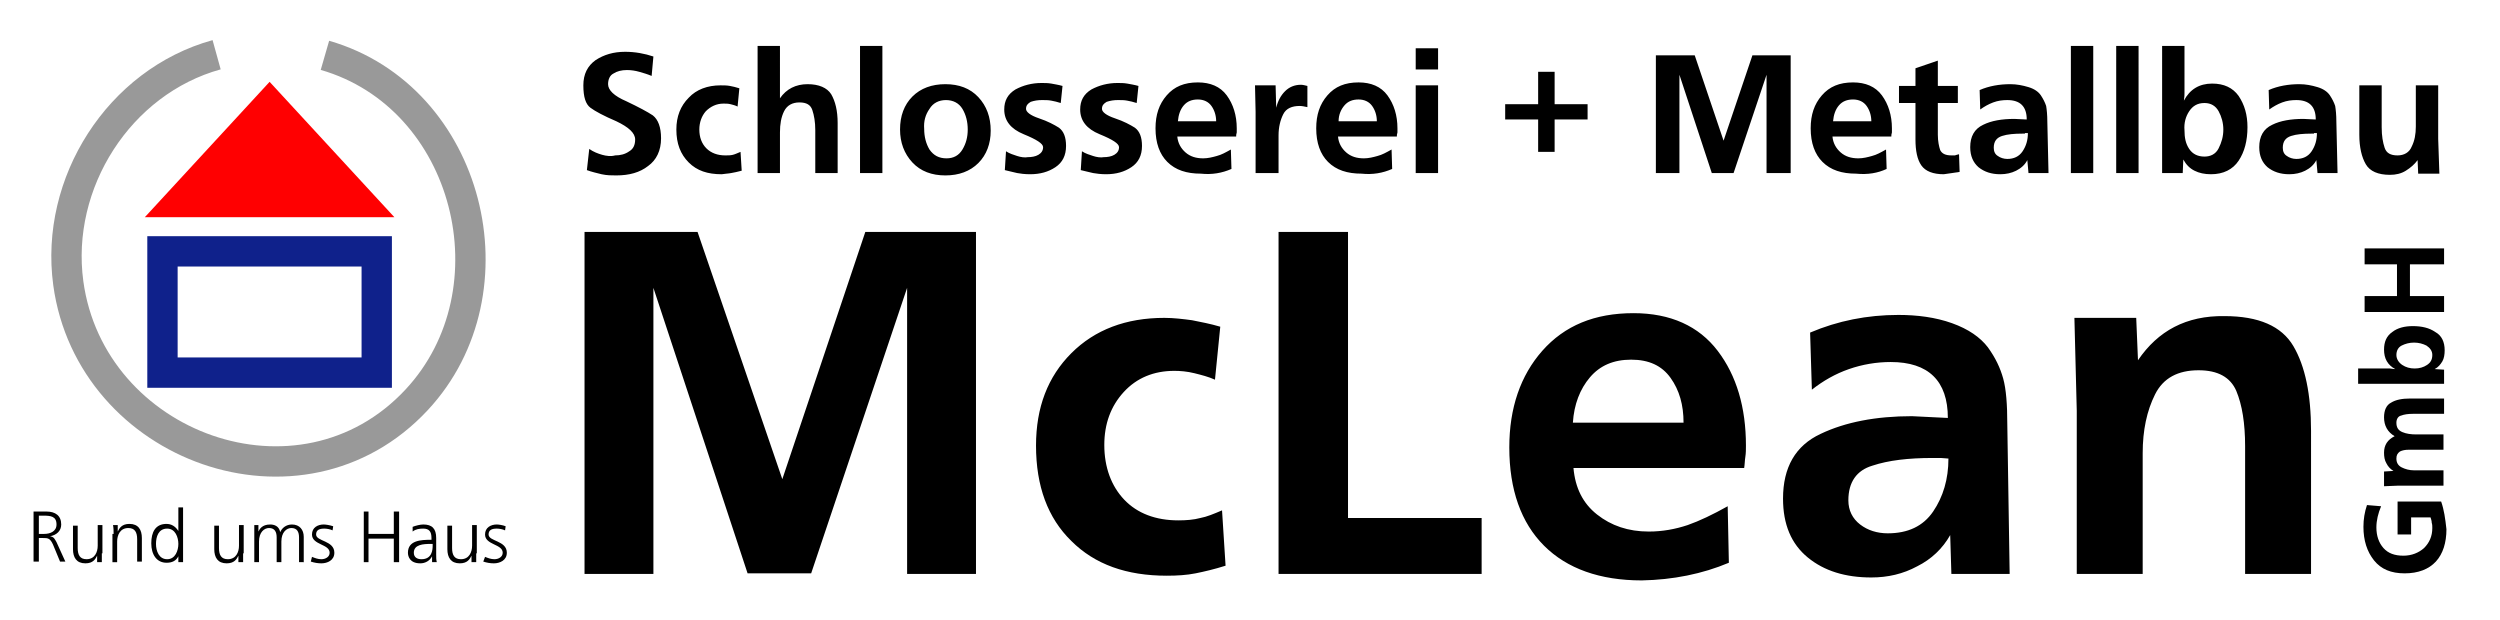 <?xml version="1.0" encoding="utf-8"?>
<!-- Generator: Adobe Illustrator 24.1.2, SVG Export Plug-In . SVG Version: 6.00 Build 0)  -->
<svg version="1.1" id="Ebene_1" xmlns="http://www.w3.org/2000/svg" xmlns:xlink="http://www.w3.org/1999/xlink" x="0px" y="0px"
	 viewBox="0 0 424.7 105.3" style="enable-background:new 0 0 424.7 105.3;" xml:space="preserve">
<style type="text/css">
	.st0{display:none;fill-rule:evenodd;clip-rule:evenodd;fill:#FFFFFF;}
	.st1{clip-path:url(#SVGID_2_);fill:none;stroke:#999999;stroke-width:5.153;stroke-miterlimit:2.613;}
	.st2{fill:none;stroke:#0F218B;stroke-width:5.153;stroke-miterlimit:2.613;}
	.st3{fill-rule:evenodd;clip-rule:evenodd;fill:#FF0001;}
</style>
<g>
	<g>
		<path class="st0" d="M45.8,8.1c19,0,34.6,15.9,34.6,35.4S64.8,78.9,45.8,78.9c-19,0-34.6-15.9-34.6-35.4S26.8,8.1,45.8,8.1"/>
		<g>
			<defs>
				<rect id="SVGID_1_" x="5.7" y="3.1" width="80.5" height="92.6"/>
			</defs>
			<clipPath id="SVGID_2_">
				<use xlink:href="#SVGID_1_"  style="overflow:visible;"/>
			</clipPath>
			<path class="st1" d="M55.2,9.4c24.6,7.1,32.8,40,15.6,58.5c-19.7,21.2-55.4,8.1-59.2-19.8c-2.3-17,8.6-34.2,25.2-38.8"/>
		</g>
		<polygon class="st0" points="27.6,42.7 64,42.7 64,63.3 27.6,63.3 27.6,42.7 27.6,42.7 		"/>
		<polygon class="st2" points="27.6,42.7 64,42.7 64,63.3 27.6,63.3 27.6,42.7 27.6,42.7 		"/>
		<polyline class="st0" points="55.4,3.1 55.4,15.4 36.1,15.4 36.1,3.1 		"/>
		<polygon class="st3" points="45.8,13.9 56.4,25.4 67,36.9 45.8,36.9 24.6,36.9 35.2,25.4 45.8,13.9 45.8,13.9 		"/>
		<path d="M6.6,90.7h0.9c1,0,2.1-0.4,2.1-1.6c0-1.4-1-1.5-2.2-1.5H6.6V90.7L6.6,90.7z M5.7,86.9h2.2c1.5,0,2.5,0.7,2.5,2.2
			c0,1.1-0.8,1.8-1.9,2v0c0.7,0.1,0.8,0.5,1.1,1l1.5,3.3h-0.9l-1.2-2.9c-0.5-1.1-0.9-1.1-1.7-1.1H6.6v4H5.7V86.9L5.7,86.9z"/>
		<path d="M17.3,94c0,0.5,0,1,0,1.5h-0.8v-1.1h0c-0.3,0.6-0.7,1.3-2,1.3c-1.5,0-2.1-1-2.1-2.4v-4h0.8v3.8c0,1.2,0.4,1.9,1.5,1.9
			c1.4,0,1.9-1.2,1.9-2.3v-3.5h0.8V94L17.3,94z"/>
		<path d="M19.3,90.7c0-0.5,0-1-0.1-1.5H20v1.1h0c0.3-0.6,0.7-1.3,2-1.3c1.5,0,2.1,1,2.1,2.4v4h-0.8v-3.8c0-1.2-0.4-1.9-1.5-1.9
			c-1.4,0-1.9,1.2-1.9,2.3v3.5h-0.8V90.7L19.3,90.7z"/>
		<path d="M28.4,95c1.4,0,1.9-1.5,1.9-2.6c0-1.1-0.5-2.6-1.9-2.6c-1.5,0-1.9,1.4-1.9,2.6S27,95,28.4,95L28.4,95z M31.1,95.5h-0.8v-1
			h0c-0.4,0.8-1.1,1.1-2,1.1c-1.7,0-2.6-1.4-2.6-3.3c0-1.9,0.7-3.3,2.6-3.3c1.2,0,1.8,0.9,2,1.2h0v-4h0.8V95.5L31.1,95.5z"/>
		<path d="M41.3,94c0,0.5,0,1,0,1.5h-0.8v-1.1h0c-0.3,0.6-0.7,1.3-2,1.3c-1.5,0-2.1-1-2.1-2.4v-4h0.8v3.8c0,1.2,0.4,1.9,1.5,1.9
			c1.4,0,1.9-1.2,1.9-2.3v-3.5h0.8V94L41.3,94z"/>
		<path d="M50.8,95.5v-4.2c0-0.9-0.3-1.6-1.3-1.6c-0.8,0-1.7,0.7-1.7,2.3v3.5H47v-4.2c0-0.9-0.3-1.6-1.3-1.6c-0.8,0-1.7,0.7-1.7,2.3
			v3.5h-0.8v-4.8c0-0.5,0-1,0-1.5h0.7v1.1l0,0c0.2-0.4,0.6-1.2,2-1.2c0.6,0,1.5,0.2,1.7,1.3h0c0.3-0.7,1-1.3,2-1.3
			c1.3,0,2,0.9,2,2.1v4.3H50.8L50.8,95.5z"/>
		<path d="M53,94.6c0.5,0.2,1,0.4,1.6,0.4c0.7,0,1.4-0.4,1.4-1.1c0-1.5-3-1.3-3-3.1c0-1.2,1-1.7,2-1.7c0.3,0,1,0.1,1.6,0.3l-0.1,0.7
			c-0.4-0.2-1-0.3-1.4-0.3c-0.8,0-1.4,0.2-1.4,1c0,1.2,3.1,1,3.1,3.1c0,1.3-1.2,1.8-2.2,1.8c-0.6,0-1.2-0.1-1.8-0.3L53,94.6L53,94.6
			z"/>
		<polygon points="61.8,86.9 62.6,86.9 62.6,90.7 66.9,90.7 66.9,86.9 67.8,86.9 67.8,95.5 66.9,95.5 66.9,91.5 62.6,91.5 
			62.6,95.5 61.8,95.5 61.8,86.9 		"/>
		<path d="M73.4,92.4h-0.2c-1.3,0-2.9,0.1-2.9,1.5c0,0.8,0.6,1.1,1.3,1.1c1.8,0,1.9-1.6,1.9-2.3V92.4L73.4,92.4z M73.4,94.5
			L73.4,94.5c-0.4,0.8-1.2,1.2-2,1.2c-1.8,0-2.1-1.2-2.1-1.8c0-2.1,2.2-2.2,3.9-2.2h0.1v-0.3c0-1.1-0.4-1.6-1.4-1.6
			c-0.7,0-1.3,0.1-1.8,0.5v-0.8c0.5-0.2,1.3-0.4,1.8-0.4c1.5,0,2.2,0.7,2.2,2.3v2.8c0,0.5,0,0.9,0.1,1.3h-0.8V94.5L73.4,94.5z"/>
		<path d="M80.9,94c0,0.5,0,1,0,1.5h-0.8v-1.1h0c-0.3,0.6-0.7,1.3-2,1.3c-1.5,0-2.1-1-2.1-2.4v-4h0.8v3.8c0,1.2,0.4,1.9,1.5,1.9
			c1.4,0,1.9-1.2,1.9-2.3v-3.5h0.8V94L80.9,94z"/>
		<path d="M82.4,94.6c0.5,0.2,1,0.4,1.6,0.4c0.7,0,1.4-0.4,1.4-1.1c0-1.5-3-1.3-3-3.1c0-1.2,1-1.7,2-1.7c0.3,0,1,0.1,1.5,0.3
			l-0.1,0.7c-0.4-0.2-1-0.3-1.4-0.3c-0.8,0-1.4,0.2-1.4,1c0,1.2,3.1,1,3.1,3.1c0,1.3-1.2,1.8-2.2,1.8c-0.6,0-1.2-0.1-1.8-0.3
			L82.4,94.6L82.4,94.6z"/>
	</g>
	<path d="M414.7,85.2h-7.4v5.6h2.3v-2.9h3.3c0.1,0.3,0.2,0.6,0.2,0.9c0.1,0.3,0.1,0.6,0.1,0.9c0,1.4-0.5,2.5-1.4,3.4
		c-0.9,0.8-2.1,1.3-3.5,1.3c-1.5,0-2.6-0.4-3.4-1.3c-0.8-0.9-1.2-2.1-1.2-3.5c0-1.2,0.3-2.4,0.8-3.6l-2.4-0.2
		c-0.4,1.2-0.6,2.4-0.6,3.7c0,2.3,0.6,4.2,1.8,5.7c1.2,1.5,2.9,2.2,5.2,2.2c2.3,0,4.1-0.7,5.3-2c1.2-1.3,1.8-3.2,1.8-5.5
		C415.4,88.1,415.2,86.6,414.7,85.2L414.7,85.2L414.7,85.2z M405.4,78.7c0.3,0.6,0.7,1,1.2,1.3l-1.6,0.1v2.5l2.5-0.1h7.6v-2.6h-5
		c-0.8,0-1.5-0.2-2.1-0.5c-0.6-0.3-0.9-0.8-0.9-1.5c0-0.6,0.2-0.9,0.6-1.2c0.4-0.2,0.9-0.3,1.5-0.3h5.9v-2.6h-4.6
		c-0.9,0-1.7-0.1-2.4-0.4c-0.7-0.3-1-0.8-1-1.6c0-0.6,0.3-1.1,0.8-1.2c0.5-0.2,1.2-0.3,2-0.3h5.3v-2.6h-5.8c-1.3,0-2.4,0.2-3.2,0.7
		c-0.8,0.4-1.2,1.3-1.2,2.5c0,1.4,0.6,2.5,1.8,3.2c-1.2,0.6-1.8,1.5-1.8,2.8C405,77.6,405.1,78.2,405.4,78.7L405.4,78.7z
		 M415.2,65.2v-2.4l-1.6-0.1c0.6-0.3,1-0.8,1.3-1.3c0.3-0.5,0.4-1.2,0.4-1.9c0-1.4-0.5-2.5-1.6-3.1c-1-0.7-2.3-1-3.8-1
		c-1.4,0-2.6,0.3-3.5,1c-1,0.7-1.4,1.7-1.4,3c0,1.5,0.6,2.6,1.9,3.3c-0.4,0-0.7-0.1-0.9-0.1c-0.2,0-0.4,0-0.7,0H405h-4.4v2.6H415.2
		L415.2,65.2z M408.1,62c-0.6-0.4-1-1-1-1.7c0-0.7,0.3-1.3,0.9-1.6c0.6-0.3,1.3-0.5,2.1-0.5c0.8,0,1.5,0.2,2.1,0.5
		c0.6,0.4,1,0.9,1,1.6c0,0.8-0.3,1.3-0.9,1.7c-0.6,0.4-1.3,0.6-2.1,0.6C409.4,62.6,408.7,62.4,408.1,62L408.1,62z M415.2,44.9v-2.7
		h-13.5v2.7h5.5v5.4h-5.5v2.7h13.5v-2.7h-5.8v-5.4H415.2L415.2,44.9z"/>
	<path d="M102.3,26.3c-0.7-0.2-1.5-0.5-2.2-1l-0.4,3.6c0.8,0.3,1.7,0.5,2.5,0.7c0.9,0.2,1.7,0.2,2.5,0.2c2.2,0,4-0.5,5.4-1.6
		c1.4-1,2.2-2.6,2.2-4.7c0-1.9-0.5-3.2-1.4-3.9c-0.9-0.6-2.4-1.4-4.5-2.4c-2.1-0.9-3.1-1.9-3.1-2.9c0-0.8,0.3-1.5,0.9-1.8
		c0.6-0.4,1.4-0.6,2.3-0.6c0.7,0,1.4,0.1,2.1,0.3c0.7,0.2,1.4,0.4,2.1,0.7l0.3-3.3c-1.5-0.5-3.1-0.8-4.8-0.8c-2,0-3.6,0.5-5,1.4
		c-1.4,1-2.1,2.4-2.1,4.3c0,2,0.4,3.2,1.2,3.8c0.8,0.6,2.3,1.4,4.4,2.3c2.1,1,3.2,2,3.2,3.1c0,0.9-0.3,1.6-1,2
		c-0.7,0.5-1.5,0.7-2.4,0.7C103.8,26.6,103,26.5,102.3,26.3L102.3,26.3z M124.2,29.4c0.5-0.1,1.1-0.2,1.8-0.4l-0.2-3.2
		c-0.5,0.2-0.9,0.4-1.3,0.5c-0.4,0.1-0.8,0.1-1.3,0.1c-1.3,0-2.4-0.4-3.2-1.2c-0.8-0.8-1.2-1.9-1.2-3.2c0-1.2,0.4-2.3,1.1-3.1
		c0.8-0.8,1.8-1.3,3-1.3c0.4,0,0.8,0,1.2,0.1c0.4,0.1,0.8,0.2,1.2,0.4l0.3-3.1c-0.6-0.2-1.1-0.3-1.6-0.4c-0.5-0.1-1.1-0.1-1.6-0.1
		c-2.2,0-4.1,0.7-5.4,2.1c-1.4,1.4-2.1,3.2-2.1,5.4c0,2.4,0.7,4.2,2.1,5.6c1.4,1.4,3.2,2,5.6,2C123.2,29.5,123.7,29.5,124.2,29.4
		L124.2,29.4z M138.5,29.4h3.8v-8.5c0-2.1-0.4-3.7-1.1-4.9c-0.7-1.1-2.1-1.7-4-1.7c-2,0-3.6,0.8-4.7,2.4V7.8h-3.8v21.6h3.8v-6.1
		v-0.8c0-1.4,0.2-2.6,0.7-3.6c0.5-1,1.4-1.5,2.6-1.5c1.2,0,1.9,0.4,2.2,1.3c0.3,0.9,0.5,2,0.5,3.4V29.4L138.5,29.4z M146.1,29.4h3.8
		V7.8h-3.8V29.4L146.1,29.4z M155,27.6c1.4,1.5,3.3,2.2,5.6,2.2c2.3,0,4.2-0.7,5.6-2.1c1.4-1.4,2.1-3.3,2.1-5.5
		c0-2.3-0.7-4.2-2.1-5.7c-1.4-1.5-3.3-2.2-5.6-2.2c-2.3,0-4.2,0.7-5.6,2.1c-1.4,1.4-2.1,3.3-2.1,5.6C152.9,24.2,153.6,26.1,155,27.6
		L155,27.6z M157.9,18.5c0.6-1,1.6-1.5,2.8-1.5c1.2,0,2.2,0.5,2.8,1.5c0.6,1,0.9,2.2,0.9,3.5c0,1.3-0.3,2.4-0.9,3.4
		c-0.6,1-1.5,1.5-2.7,1.5c-1.3,0-2.2-0.5-2.9-1.5c-0.6-1-0.9-2.2-0.9-3.5C156.9,20.6,157.2,19.5,157.9,18.5L157.9,18.5z M172.8,26.5
		c-0.6-0.2-1.3-0.4-1.9-0.8l-0.2,3.2c0.9,0.2,1.6,0.4,2.1,0.5c0.5,0.1,1.3,0.2,2.2,0.2c1.7,0,3.1-0.4,4.3-1.2c1.2-0.8,1.8-2,1.8-3.6
		c0-1.5-0.4-2.5-1.2-3.1c-0.8-0.5-1.9-1.1-3.4-1.6c-1.5-0.5-2.2-1.1-2.2-1.6c0-0.6,0.3-0.9,0.8-1.2c0.6-0.2,1.2-0.3,1.9-0.3
		c0.6,0,1.1,0,1.6,0.1c0.5,0.1,1,0.2,1.6,0.4l0.3-2.9c-0.7-0.2-1.4-0.3-1.9-0.4c-0.6-0.1-1.1-0.1-1.7-0.1c-1.6,0-3.1,0.4-4.4,1.1
		c-1.3,0.8-1.9,1.9-1.9,3.4c0,1.9,1.1,3.3,3.3,4.2c2.2,0.9,3.3,1.6,3.3,2.2c0,0.6-0.3,1-0.8,1.3c-0.5,0.3-1.2,0.4-1.8,0.4
		C174.1,26.8,173.4,26.7,172.8,26.5L172.8,26.5z M185.7,26.5c-0.6-0.2-1.3-0.4-1.9-0.8l-0.2,3.2c0.9,0.2,1.6,0.4,2.1,0.5
		c0.6,0.1,1.3,0.2,2.2,0.2c1.7,0,3.1-0.4,4.3-1.2c1.2-0.8,1.8-2,1.8-3.6c0-1.5-0.4-2.5-1.2-3.1c-0.8-0.5-1.9-1.1-3.4-1.6
		c-1.5-0.5-2.2-1.1-2.2-1.6c0-0.6,0.3-0.9,0.8-1.2c0.6-0.2,1.2-0.3,1.9-0.3c0.6,0,1.1,0,1.6,0.1c0.5,0.1,1,0.2,1.6,0.4l0.3-2.9
		c-0.7-0.2-1.4-0.3-1.9-0.4c-0.6-0.1-1.1-0.1-1.7-0.1c-1.6,0-3.1,0.4-4.4,1.1c-1.3,0.8-1.9,1.9-1.9,3.4c0,1.9,1.1,3.3,3.3,4.2
		c2.2,0.9,3.3,1.6,3.3,2.2c0,0.6-0.3,1-0.8,1.3c-0.5,0.3-1.2,0.4-1.8,0.4C187,26.8,186.3,26.7,185.7,26.5L185.7,26.5z M209.2,28.7
		l-0.1-3.3c-0.9,0.5-1.6,0.9-2.4,1.1c-0.7,0.2-1.5,0.4-2.3,0.4c-1.2,0-2.2-0.3-3-1c-0.8-0.7-1.3-1.6-1.4-2.7h10c0-0.2,0-0.4,0.1-0.7
		c0-0.2,0-0.4,0-0.7c0-2.2-0.6-4.1-1.7-5.6c-1.1-1.5-2.8-2.2-4.9-2.2c-2.3,0-4,0.7-5.3,2.2c-1.3,1.5-1.9,3.3-1.9,5.6
		c0,2.5,0.7,4.4,2,5.7c1.4,1.4,3.3,2,5.7,2C205.9,29.7,207.6,29.4,209.2,28.7L209.2,28.7L209.2,28.7z M201.1,17.9
		c0.6-0.7,1.4-1,2.4-1c1,0,1.8,0.4,2.3,1.1c0.5,0.7,0.8,1.6,0.8,2.6h-6.5C200.2,19.5,200.5,18.6,201.1,17.9L201.1,17.9z M213.4,29.4
		h3.8V23c0-1.4,0.3-2.6,0.8-3.6c0.5-1,1.5-1.4,2.8-1.4c0.4,0,0.8,0.1,1.3,0.2v-3.6c-0.4-0.1-0.8-0.2-1.1-0.2c-1.1,0-2,0.4-2.7,1.1
		c-0.7,0.7-1.2,1.6-1.5,2.8l-0.1-3.8h-3.5l0.1,4.5V29.4L213.4,29.4z M236.5,28.7l-0.1-3.3c-0.9,0.5-1.6,0.9-2.4,1.1
		c-0.7,0.2-1.5,0.4-2.3,0.4c-1.2,0-2.2-0.3-3-1c-0.8-0.7-1.3-1.6-1.4-2.7h10c0-0.2,0-0.4,0.1-0.7c0-0.2,0-0.4,0-0.7
		c0-2.2-0.6-4.1-1.7-5.6c-1.1-1.5-2.8-2.2-4.9-2.2c-2.3,0-4,0.7-5.3,2.2c-1.3,1.5-1.9,3.3-1.9,5.6c0,2.5,0.7,4.4,2,5.7
		c1.4,1.4,3.3,2,5.7,2C233.2,29.7,234.9,29.4,236.5,28.7L236.5,28.7L236.5,28.7z M228.4,17.9c0.6-0.7,1.4-1,2.4-1
		c1,0,1.8,0.4,2.3,1.1c0.5,0.7,0.8,1.6,0.8,2.6h-6.5C227.4,19.5,227.8,18.6,228.4,17.9L228.4,17.9z M240.5,29.4h3.8V14.5h-3.8V29.4
		L240.5,29.4z M240.5,11.8h3.8V8.2h-3.8V11.8L240.5,11.8z M255.7,20.3h5.6v5.5h2.8v-5.5h5.6v-2.6h-5.6v-5.5h-2.8v5.5h-5.6V20.3
		L255.7,20.3z M300.2,29.4h4v-20h-6.5l-4.9,14.5l-4.9-14.5h-6.6v20h4V12.7l5.5,16.7h3.7l5.6-16.7V29.4L300.2,29.4z M320.5,28.7
		l-0.1-3.3c-0.9,0.5-1.6,0.9-2.4,1.1c-0.7,0.2-1.5,0.4-2.3,0.4c-1.2,0-2.2-0.3-3-1c-0.8-0.7-1.3-1.6-1.4-2.7h10c0-0.2,0-0.4,0.1-0.7
		c0-0.2,0-0.4,0-0.7c0-2.2-0.6-4.1-1.7-5.6c-1.1-1.5-2.8-2.2-4.9-2.2c-2.3,0-4,0.7-5.3,2.2c-1.3,1.5-1.9,3.3-1.9,5.6
		c0,2.5,0.7,4.4,2,5.7c1.4,1.4,3.3,2,5.7,2C317.3,29.7,319,29.4,320.5,28.7L320.5,28.7L320.5,28.7z M312.4,17.9c0.6-0.7,1.4-1,2.4-1
		c1,0,1.8,0.4,2.3,1.1c0.5,0.7,0.8,1.6,0.8,2.6h-6.5C311.5,19.5,311.8,18.6,312.4,17.9L312.4,17.9z M331.6,29.4
		c0.5-0.1,0.9-0.1,1.3-0.2l-0.1-3c-0.3,0.1-0.5,0.1-0.7,0.2c-0.2,0-0.4,0-0.6,0c-1,0-1.6-0.3-1.9-0.9c-0.2-0.6-0.4-1.5-0.4-2.6v-5.4
		h3.4v-2.9h-3.4v-4.3l-3.8,1.3v3h-2.8v2.9h2.8v6.2c0,1.9,0.3,3.4,1,4.4c0.7,1,2,1.5,3.8,1.5C330.7,29.5,331.1,29.5,331.6,29.4
		L331.6,29.4z M344.6,29.4h3.4l-0.2-8.7c0-1.2-0.1-2.1-0.2-2.7c-0.2-0.6-0.5-1.2-0.9-1.8c-0.4-0.6-1.1-1.1-2.1-1.4
		c-1-0.3-2-0.5-3.1-0.5c-1.8,0-3.6,0.3-5.2,1l0.1,3.3c0.7-0.5,1.4-0.9,2.2-1.2c0.8-0.3,1.6-0.4,2.4-0.4c2.2,0,3.3,1.1,3.3,3.3
		l-2.1-0.1c-2.1,0-3.9,0.3-5.3,1c-1.5,0.7-2.2,2-2.2,3.8c0,1.5,0.5,2.6,1.4,3.4c1,0.8,2.2,1.2,3.7,1.2c1,0,1.9-0.2,2.7-0.6
		c0.8-0.4,1.5-1,1.9-1.8L344.6,29.4L344.6,29.4z M344,22.6l0.5,0c0,1.2-0.3,2.2-0.9,3.1c-0.6,0.9-1.5,1.3-2.6,1.3
		c-0.6,0-1.2-0.2-1.6-0.5c-0.5-0.3-0.7-0.8-0.7-1.4c0-1.1,0.5-1.7,1.4-2c0.9-0.3,2.1-0.4,3.5-0.4H344L344,22.6z M351.8,29.4h3.8V7.8
		h-3.8V29.4L351.8,29.4z M359.5,29.4h3.8V7.8h-3.8V29.4L359.5,29.4z M367.2,29.4h3.6l0.1-2.3c0.5,0.9,1.1,1.5,1.9,1.9
		c0.8,0.4,1.7,0.6,2.8,0.6c2.1,0,3.7-0.8,4.7-2.3c1-1.5,1.5-3.4,1.5-5.7c0-2.1-0.5-3.8-1.5-5.3c-1-1.4-2.5-2.1-4.5-2.1
		c-2.2,0-3.8,1-4.8,2.9c0.1-0.6,0.1-1.1,0.1-1.3c0-0.2,0-0.6,0-1.1v-0.4V7.8h-3.8V29.4L367.2,29.4z M371.9,18.9
		c0.6-0.9,1.4-1.4,2.6-1.4c1.1,0,1.9,0.5,2.4,1.4c0.5,0.9,0.8,2,0.8,3.1c0,1.2-0.3,2.2-0.8,3.2c-0.5,1-1.4,1.4-2.4,1.4
		c-1.1,0-2-0.4-2.6-1.3c-0.6-0.9-0.8-1.9-0.8-3.2C371,20.9,371.3,19.8,371.9,18.9L371.9,18.9z M393.7,29.4h3.4l-0.2-8.7
		c0-1.2-0.1-2.1-0.2-2.7c-0.2-0.6-0.5-1.2-0.9-1.8c-0.4-0.6-1.1-1.1-2.1-1.4c-1-0.3-2-0.5-3.1-0.5c-1.8,0-3.6,0.3-5.2,1l0.1,3.3
		c0.7-0.5,1.4-0.9,2.2-1.2c0.8-0.3,1.6-0.4,2.4-0.4c2.2,0,3.3,1.1,3.3,3.3l-2.1-0.1c-2.1,0-3.9,0.3-5.3,1c-1.5,0.7-2.2,2-2.2,3.8
		c0,1.5,0.5,2.6,1.4,3.4c1,0.8,2.2,1.2,3.7,1.2c1,0,1.9-0.2,2.7-0.6c0.8-0.4,1.5-1,1.9-1.8L393.7,29.4L393.7,29.4z M393.1,22.6
		l0.5,0c0,1.2-0.3,2.2-0.9,3.1c-0.6,0.9-1.5,1.3-2.6,1.3c-0.6,0-1.2-0.2-1.6-0.5c-0.5-0.3-0.7-0.8-0.7-1.4c0-1.1,0.5-1.7,1.4-2
		c0.9-0.3,2.1-0.4,3.5-0.4H393.1L393.1,22.6z M414.2,23.6v-9.1h-3.8v7c0,1.3-0.2,2.4-0.7,3.4c-0.4,1-1.3,1.5-2.4,1.5
		c-1.2,0-1.9-0.4-2.2-1.3c-0.3-0.9-0.5-2-0.5-3.5v-7.1h-3.8v8.4c0,2.1,0.4,3.8,1.1,5c0.7,1.2,2.1,1.8,4.1,1.8c1,0,1.9-0.2,2.7-0.7
		c0.8-0.5,1.5-1.1,2-1.8l0.1,2.3h3.6L414.2,23.6L414.2,23.6z"/>
	<path d="M154.2,97.5h11.6V39.4H147l-14.1,42l-14.4-42H99.3v58.1H111V48.9l16,48.5h10.8l16.3-48.5V97.5L154.2,97.5z M203.1,97.4
		c1.5-0.3,3.2-0.7,5.1-1.3l-0.6-9.4c-1.4,0.6-2.6,1.1-3.7,1.3c-1.1,0.3-2.4,0.4-3.7,0.4c-3.9,0-7-1.2-9.2-3.5
		c-2.2-2.3-3.4-5.5-3.4-9.3c0-3.6,1.1-6.6,3.3-9c2.2-2.4,5.1-3.6,8.6-3.6c1,0,2.2,0.1,3.4,0.4c1.2,0.3,2.4,0.6,3.5,1.1l0.9-9
		c-1.7-0.5-3.3-0.8-4.8-1.1c-1.5-0.2-3.1-0.4-4.7-0.4c-6.5,0-11.8,2-15.8,6c-4,4-6,9.2-6,15.7c0,6.9,2,12.3,6,16.2
		c4,4,9.4,5.9,16.2,5.9C200,97.8,201.6,97.7,203.1,97.4L203.1,97.4z M251.7,97.5V88H229V39.4h-11.8v58.1H251.7L251.7,97.5z
		 M293.7,95.6l-0.2-9.6c-2.5,1.4-4.8,2.5-6.8,3.2c-2.1,0.7-4.3,1.1-6.6,1.1c-3.5,0-6.4-1-8.8-2.9c-2.4-1.9-3.7-4.5-4-7.9h29
		c0.1-0.6,0.1-1.3,0.2-1.9c0.1-0.6,0.1-1.3,0.1-1.9c0-6.5-1.6-11.9-4.8-16.1c-3.2-4.2-8-6.4-14.3-6.4c-6.6,0-11.7,2.1-15.5,6.4
		c-3.7,4.2-5.6,9.7-5.6,16.4c0,7.2,2,12.8,5.9,16.7c3.9,3.9,9.5,5.9,16.6,5.9C284.2,98.5,289.2,97.5,293.7,95.6L293.7,95.6
		L293.7,95.6z M270.1,64.1c1.7-2,4-3,7-3c3,0,5.2,1,6.7,3.1c1.5,2.1,2.2,4.6,2.2,7.6h-18.8C267.4,68.7,268.4,66.1,270.1,64.1
		L270.1,64.1z M331.5,97.5h9.9L341,72.1c0-3.4-0.2-6-0.7-7.8c-0.5-1.8-1.3-3.5-2.6-5.3c-1.3-1.7-3.3-3.1-6.1-4.1
		c-2.8-1-5.9-1.4-9.1-1.4c-5.3,0-10.3,1-15,3l0.3,9.7c1.9-1.5,4-2.7,6.3-3.5c2.3-0.8,4.7-1.2,7.1-1.2c6.4,0,9.7,3.2,9.7,9.5
		l-6.1-0.3c-6.1,0-11.3,1-15.5,3c-4.3,2-6.4,5.7-6.4,11c0,4.4,1.4,7.7,4.2,10c2.8,2.3,6.4,3.4,10.8,3.4c2.8,0,5.4-0.6,7.8-1.9
		c2.4-1.2,4.3-3,5.6-5.3L331.5,97.5L331.5,97.5z M329.7,77.8l1.3,0.1c0,3.5-0.9,6.5-2.6,9c-1.7,2.5-4.3,3.7-7.7,3.7
		c-1.8,0-3.4-0.5-4.7-1.5c-1.3-1-2-2.4-2-4.1c0-3.1,1.4-5.1,4.1-5.9c2.7-0.9,6.1-1.3,10.2-1.3H329.7L329.7,77.8z M363.2,61.2
		l-0.3-7.2h-10.5l0.4,15.8v27.7H364V77c0-3.9,0.7-7.2,2.1-10c1.4-2.8,3.9-4.1,7.4-4.1c3.3,0,5.4,1.2,6.4,3.5c1,2.4,1.5,5.5,1.5,9.4
		v21.7h11.2V73.2c0-6.2-1-11-3-14.4c-2-3.4-5.9-5.1-11.7-5.1C371.4,53.6,366.6,56.2,363.2,61.2L363.2,61.2L363.2,61.2z"/>
</g>
</svg>
